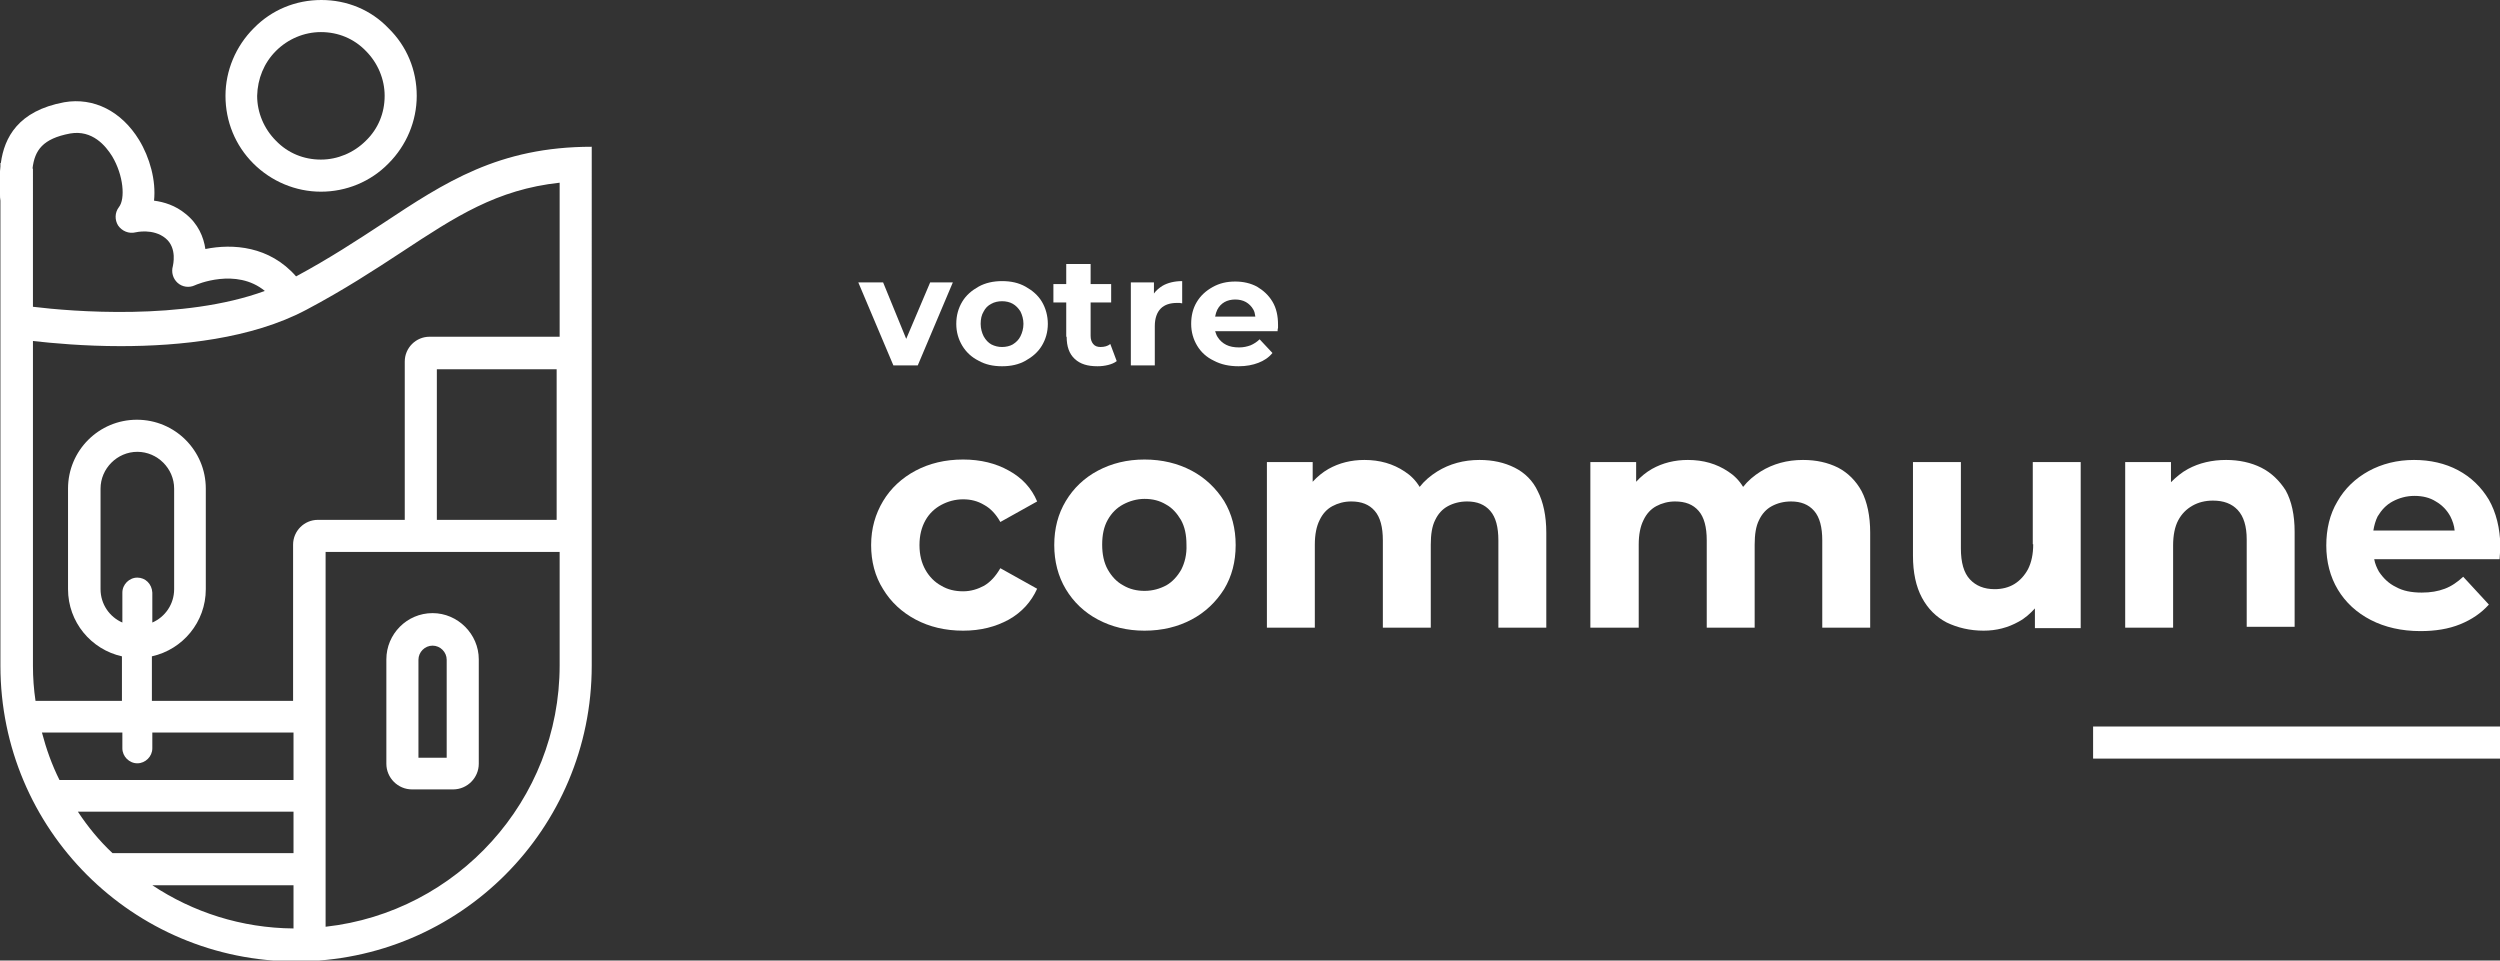 <?xml version="1.0" encoding="utf-8"?>
<!-- Generator: Adobe Illustrator 26.0.2, SVG Export Plug-In . SVG Version: 6.00 Build 0)  -->
<svg version="1.1" id="Calque_1" xmlns="http://www.w3.org/2000/svg" xmlns:xlink="http://www.w3.org/1999/xlink" x="0px" y="0px"
	 viewBox="0 0 584.3 224.5" style="enable-background:new 0 0 584.3 224.5;" xml:space="preserve">
<rect x="0" y="0" width="584.3" height="224.5" fill="#333333" stroke="none"/>
<style type="text/css">
	.st0{fill:#FFFFFF;}
</style>
<g>
	<path class="st0" d="M138.3,36.6v-2.3c-21.7,0-34.3,8.3-48.8,17.9c-6.1,4-12.5,8.2-20.3,12.4C63,57.5,54.4,56.9,48,58.2
		c-0.4-2.8-1.7-5.9-4.6-8.2c-2.4-2-5.1-2.8-7.4-3.1c0.5-4.7-1-10.1-3.5-14.2c-4.1-6.7-10.6-10-17.5-8.8c-10.8,2-14,8.3-14.8,14.2
		l-0.1,0v0.8c-0.3,2.4-0.2,4.7-0.1,6.5c0,0.5,0,1,0.1,1.5l0,0v108.7c0,38.2,30.9,69.1,69.1,69.1c38.2,0,69.1-30.9,69.1-69.1
		L138.3,36.6L138.3,36.6z M93.9,58.9c12.6-8.3,22.2-14.6,36.9-16.2v36h-30.4c-3.2,0-5.8,2.6-5.8,5.8v37H74.3c-3.2,0-5.8,2.6-5.8,5.8
		v36.5h-33v-10.4c7.2-1.6,12.6-8,12.6-15.7v-23.5c0-8.9-7.2-16.1-16.1-16.1c-8.9,0-16.1,7.2-16.1,16.1v23.5
		c0,7.7,5.4,14.1,12.6,15.7v10.4H8.3c-0.4-2.7-0.6-5.4-0.6-8.2V79.7c4.5,0.5,11.9,1.2,20.5,1.2c13.8,0,30.6-1.7,43.4-8.5
		C80.3,67.8,87.5,63.1,93.9,58.9z M130.1,121.5h-28V86.3h28V121.5z M9.8,171.2h18.8v3.7c0,1.9,1.6,3.5,3.5,3.5s3.5-1.6,3.5-3.5v-3.7
		h33v11.1H13.9C12.1,178.7,10.8,175,9.8,171.2z M68.6,217c-12.2-0.1-23.5-3.8-33-10.1h33V217z M32.1,135c-1.9,0-3.5,1.6-3.5,3.5v7
		c-3-1.3-5.1-4.3-5.1-7.8v-23.5c0-4.7,3.9-8.6,8.6-8.6c4.7,0,8.6,3.9,8.6,8.6v23.5c0,3.5-2.1,6.5-5.1,7.8v-7
		C35.5,136.5,34,135,32.1,135z M16.4,31.2c5.2-0.9,8.3,2.9,9.8,5.3c2.7,4.5,3.1,10,1.6,11.9c-1,1.3-1,3-0.2,4.3
		c0.9,1.3,2.5,2,4.1,1.6c0,0,4.1-1,7,1.4c2.8,2.3,1.7,6.4,1.7,6.5c-0.4,1.4,0,2.9,1.1,3.9c1.1,1,2.7,1.2,4,0.6
		c0.4-0.2,9.7-4.2,16.4,1.3c-19.1,7-45.2,4.8-54.2,3.7V39.4l-0.1,0C8.1,35.1,10,32.4,16.4,31.2z M18.2,189.7h50.4v9.7H26.3
		C23.2,196.5,20.5,193.2,18.2,189.7z M76.1,216.6V129h18.5h36.2v26.5C130.8,187.1,106.8,213.2,76.1,216.6z"/>
	<path class="st0" d="M59.2,38.2c4.2,4.2,9.9,6.6,15.8,6.6s11.6-2.3,15.8-6.6c4.2-4.2,6.6-9.9,6.6-15.8c0-6-2.3-11.6-6.6-15.8
		C86.7,2.3,81.1,0,75.1,0c-6,0-11.6,2.3-15.8,6.6c-4.2,4.2-6.6,9.9-6.6,15.8C52.7,28.4,55,34,59.2,38.2
		C59.2,38.2,59.2,38.2,59.2,38.2z M64.5,11.9c2.8-2.8,6.6-4.4,10.5-4.4c4,0,7.7,1.5,10.5,4.4c2.8,2.8,4.4,6.6,4.4,10.5
		c0,4-1.5,7.7-4.4,10.5c-2.8,2.8-6.6,4.4-10.5,4.4c-4,0-7.7-1.5-10.5-4.4l0,0c-2.8-2.8-4.4-6.6-4.4-10.5
		C60.2,18.4,61.7,14.7,64.5,11.9z"/>
	<path class="st0" d="M101.1,143.3c-6,0-10.8,4.9-10.8,10.8v24.4c0,3.3,2.7,6,6,6h9.6c3.3,0,6-2.7,6-6v-24.4
		C111.9,148.2,107,143.3,101.1,143.3z M104.4,177.1h-6.6v-22.9c0-1.8,1.5-3.3,3.3-3.3s3.3,1.5,3.3,3.3V177.1z"/>
</g>
<rect x="489.2" y="169.8" class="st0" width="95.1" height="7.5"/>
<g>
	<path class="st0" d="M220,118c1.5-0.8,3.2-1.3,5.1-1.3c1.8,0,3.4,0.4,4.9,1.3c1.5,0.8,2.8,2.2,3.8,4l8.6-4.8
		c-1.3-3.1-3.5-5.5-6.6-7.2c-3-1.7-6.6-2.6-10.7-2.6c-4.2,0-7.9,0.9-11.1,2.6c-3.2,1.7-5.8,4.1-7.6,7.1c-1.8,3-2.8,6.4-2.8,10.3
		c0,3.8,0.9,7.3,2.8,10.3c1.8,3,4.4,5.4,7.6,7.1c3.2,1.7,6.9,2.6,11.1,2.6c4.1,0,7.6-0.9,10.7-2.6c3-1.7,5.2-4.1,6.6-7.2l-8.6-4.8
		c-1.1,1.9-2.3,3.2-3.8,4.1c-1.5,0.8-3.1,1.3-4.9,1.3c-1.9,0-3.6-0.4-5.1-1.3c-1.5-0.8-2.8-2.1-3.7-3.7c-0.9-1.6-1.4-3.5-1.4-5.8
		c0-2.3,0.5-4.2,1.4-5.8C217.2,120,218.5,118.8,220,118z"/>
	<path class="st0" d="M278.5,110c-3.2-1.7-6.9-2.6-11-2.6c-4.1,0-7.7,0.9-10.9,2.6c-3.2,1.7-5.7,4.1-7.5,7.1
		c-1.8,3-2.7,6.4-2.7,10.3c0,3.8,0.9,7.3,2.7,10.3c1.8,3,4.3,5.4,7.5,7.1c3.2,1.7,6.8,2.6,10.9,2.6c4.1,0,7.8-0.9,11-2.6
		c3.2-1.7,5.7-4.1,7.6-7.1c1.8-3,2.7-6.4,2.7-10.3c0-3.9-0.9-7.3-2.7-10.3C284.2,114.1,281.7,111.7,278.5,110z M276.1,133.1
		c-0.9,1.6-2.1,2.9-3.5,3.7c-1.5,0.8-3.2,1.3-5.1,1.3c-1.8,0-3.5-0.4-5-1.3c-1.5-0.8-2.7-2.1-3.6-3.7c-0.9-1.6-1.3-3.6-1.3-5.8
		c0-2.3,0.4-4.2,1.3-5.8c0.9-1.6,2.1-2.8,3.6-3.6c1.5-0.8,3.2-1.3,5-1.3c1.9,0,3.5,0.4,5,1.3c1.5,0.8,2.6,2.1,3.5,3.6
		c0.9,1.6,1.3,3.5,1.3,5.8C277.4,129.6,276.9,131.5,276.1,133.1z"/>
	<path class="st0" d="M354,109.3c-2.4-1.2-5.1-1.8-8.2-1.8c-3.7,0-7,0.9-9.9,2.7c-1.6,1-3,2.2-4.1,3.6c-0.9-1.5-2.1-2.7-3.5-3.6
		c-2.7-1.8-5.8-2.7-9.4-2.7c-3.1,0-5.9,0.7-8.4,2.1c-1.4,0.8-2.6,1.8-3.7,3V108h-10.7v38.7h11.2v-19.4c0-2.4,0.4-4.3,1.1-5.7
		c0.7-1.5,1.7-2.6,3-3.3c1.3-0.7,2.8-1.1,4.4-1.1c2.4,0,4.2,0.7,5.5,2.2c1.3,1.5,1.9,3.8,1.9,6.9v20.4h11.2v-19.4
		c0-2.4,0.3-4.3,1-5.7c0.7-1.5,1.7-2.6,3-3.3c1.3-0.7,2.8-1.1,4.5-1.1c2.3,0,4.1,0.7,5.4,2.2c1.3,1.5,1.9,3.8,1.9,6.9v20.4h11.2
		v-22.2c0-3.9-0.7-7.2-2-9.7C358.3,112.4,356.4,110.5,354,109.3z"/>
	<path class="st0" d="M429.6,109.3c-2.4-1.2-5.1-1.8-8.2-1.8c-3.7,0-7,0.9-9.9,2.7c-1.6,1-3,2.2-4.1,3.6c-0.9-1.5-2.1-2.7-3.5-3.6
		c-2.7-1.8-5.8-2.7-9.4-2.7c-3.1,0-5.9,0.7-8.4,2.1c-1.4,0.8-2.6,1.8-3.7,3V108h-10.7v38.7H383v-19.4c0-2.4,0.4-4.3,1.1-5.7
		c0.7-1.5,1.7-2.6,3-3.3c1.3-0.7,2.8-1.1,4.4-1.1c2.4,0,4.2,0.7,5.5,2.2c1.3,1.5,1.9,3.8,1.9,6.9v20.4h11.2v-19.4
		c0-2.4,0.3-4.3,1-5.7c0.7-1.5,1.7-2.6,3-3.3c1.3-0.7,2.8-1.1,4.5-1.1c2.3,0,4.1,0.7,5.4,2.2c1.3,1.5,1.9,3.8,1.9,6.9v20.4h11.2
		v-22.2c0-3.9-0.7-7.2-2-9.7C433.8,112.4,431.9,110.5,429.6,109.3z"/>
	<path class="st0" d="M475.2,127.2c0,2.3-0.4,4.2-1.2,5.8c-0.8,1.5-1.9,2.7-3.2,3.5c-1.3,0.8-2.9,1.2-4.6,1.2
		c-2.5,0-4.4-0.8-5.8-2.3c-1.4-1.5-2.1-3.9-2.1-7.2V108h-11.2v21.9c0,3.9,0.7,7.2,2.1,9.8s3.3,4.5,5.8,5.8c2.5,1.2,5.4,1.9,8.6,1.9
		c3,0,5.7-0.7,8.2-2.1c1.5-0.8,2.7-1.9,3.8-3.1v4.6h10.7V108h-11.2V127.2z"/>
	<path class="st0" d="M528.5,109.3c-2.4-1.2-5.2-1.8-8.2-1.8c-3.3,0-6.3,0.7-8.9,2.1c-1.5,0.8-2.8,1.9-4,3.1V108h-10.7v38.7h11.2
		v-19.2c0-2.4,0.4-4.4,1.2-5.9c0.8-1.5,1.9-2.6,3.3-3.4c1.4-0.8,3-1.2,4.8-1.2c2.5,0,4.4,0.7,5.8,2.2c1.4,1.5,2.1,3.8,2.1,6.9v20.4
		h11.2v-22.2c0-3.9-0.7-7.2-2.1-9.7C532.8,112.4,530.9,110.5,528.5,109.3z"/>
	<path class="st0" d="M581.7,116.8c-1.8-3-4.2-5.3-7.2-6.9c-3-1.6-6.5-2.4-10.3-2.4c-3.9,0-7.5,0.9-10.6,2.6
		c-3.1,1.7-5.6,4.1-7.3,7.1c-1.8,3-2.6,6.5-2.6,10.3c0,3.8,0.9,7.3,2.7,10.3c1.8,3,4.4,5.4,7.7,7.1c3.3,1.7,7.2,2.6,11.6,2.6
		c3.5,0,6.6-0.5,9.3-1.6c2.7-1.1,4.9-2.6,6.7-4.6l-6-6.5c-1.3,1.2-2.7,2.2-4.3,2.8c-1.6,0.6-3.3,0.9-5.4,0.9c-2.4,0-4.4-0.4-6-1.3
		c-1.7-0.8-3-2.1-4-3.6c-0.5-0.9-0.9-1.8-1.1-2.9h29.3c0-0.5,0.1-1,0.1-1.5c0-0.6,0.1-1,0.1-1.5
		C584.3,123.4,583.4,119.8,581.7,116.8z M559.2,117.2c1.5-0.8,3.2-1.3,5.1-1.3c1.9,0,3.6,0.4,5,1.3c1.4,0.8,2.6,2,3.4,3.5
		c0.5,1,0.9,2.1,1,3.3h-19c0.2-1.2,0.5-2.3,1-3.3C556.6,119.2,557.7,118,559.2,117.2z"/>
	<polygon class="st0" points="214.5,85.4 222.7,66 217.4,66 211.8,79.2 206.4,66 200.6,66 208.8,85.4 	"/>
	<path class="st0" d="M239.7,67c-1.6-0.9-3.4-1.3-5.5-1.3c-2,0-3.9,0.4-5.5,1.3c-1.6,0.9-2.9,2-3.8,3.5c-0.9,1.5-1.4,3.2-1.4,5.2
		c0,1.9,0.5,3.6,1.4,5.1c0.9,1.5,2.2,2.7,3.8,3.5c1.6,0.9,3.4,1.3,5.5,1.3c2.1,0,3.9-0.4,5.5-1.3c1.6-0.9,2.9-2,3.8-3.5
		c0.9-1.5,1.4-3.2,1.4-5.1s-0.5-3.7-1.4-5.2C242.6,69,241.3,67.9,239.7,67z M238.5,78.6c-0.4,0.8-1,1.4-1.8,1.9
		c-0.7,0.4-1.6,0.6-2.5,0.6c-0.9,0-1.7-0.2-2.5-0.6c-0.7-0.4-1.3-1-1.8-1.9c-0.4-0.8-0.7-1.8-0.7-2.9c0-1.1,0.2-2.1,0.7-2.9
		c0.4-0.8,1-1.4,1.8-1.8c0.7-0.4,1.6-0.6,2.5-0.6s1.8,0.2,2.5,0.6s1.3,1,1.8,1.8c0.4,0.8,0.7,1.8,0.7,2.9
		C239.2,76.8,238.9,77.8,238.5,78.6z"/>
	<path class="st0" d="M249.3,78.7c0,2.3,0.6,4,1.9,5.2c1.3,1.2,3,1.7,5.3,1.7c0.9,0,1.7-0.1,2.5-0.3s1.5-0.5,2-0.9l-1.5-4
		c-0.6,0.5-1.4,0.7-2.3,0.7c-0.7,0-1.3-0.2-1.7-0.7c-0.4-0.5-0.6-1.1-0.6-1.9v-7.8h4.8v-4.3h-4.8v-4.7h-5.7v4.7h-3v4.3h3V78.7z"/>
	<path class="st0" d="M269.9,76.2c0-1.8,0.5-3.2,1.4-4.1c0.9-0.9,2.2-1.3,3.8-1.3c0.2,0,0.4,0,0.6,0c0.2,0,0.4,0.1,0.6,0.1v-5.2
		c-1.8,0-3.4,0.4-4.6,1.1c-0.8,0.5-1.5,1.1-2,1.8V66h-5.4v19.4h5.6V76.2z"/>
	<path class="st0" d="M297.4,82.5l-3-3.2c-0.6,0.6-1.4,1.1-2.1,1.4c-0.8,0.3-1.7,0.5-2.7,0.5c-1.2,0-2.2-0.2-3-0.6
		c-0.8-0.4-1.5-1-2-1.8c-0.3-0.4-0.4-0.9-0.6-1.4h14.6c0-0.2,0-0.5,0.1-0.8c0-0.3,0-0.5,0-0.7c0-2.1-0.4-3.9-1.3-5.4
		c-0.9-1.5-2.1-2.6-3.6-3.5c-1.5-0.8-3.2-1.2-5.1-1.2c-2,0-3.7,0.4-5.3,1.3c-1.6,0.9-2.8,2-3.7,3.5s-1.3,3.2-1.3,5.1
		c0,1.9,0.5,3.6,1.4,5.1c0.9,1.5,2.2,2.7,3.9,3.5c1.7,0.9,3.6,1.3,5.8,1.3c1.8,0,3.3-0.3,4.6-0.8S296.5,83.6,297.4,82.5z
		 M286.2,70.6c0.7-0.4,1.6-0.6,2.5-0.6s1.8,0.2,2.5,0.6s1.3,1,1.7,1.7c0.3,0.5,0.4,1,0.5,1.7H284c0.1-0.6,0.3-1.2,0.5-1.6
		C284.9,71.6,285.5,71,286.2,70.6z"/>
</g>
</svg>
